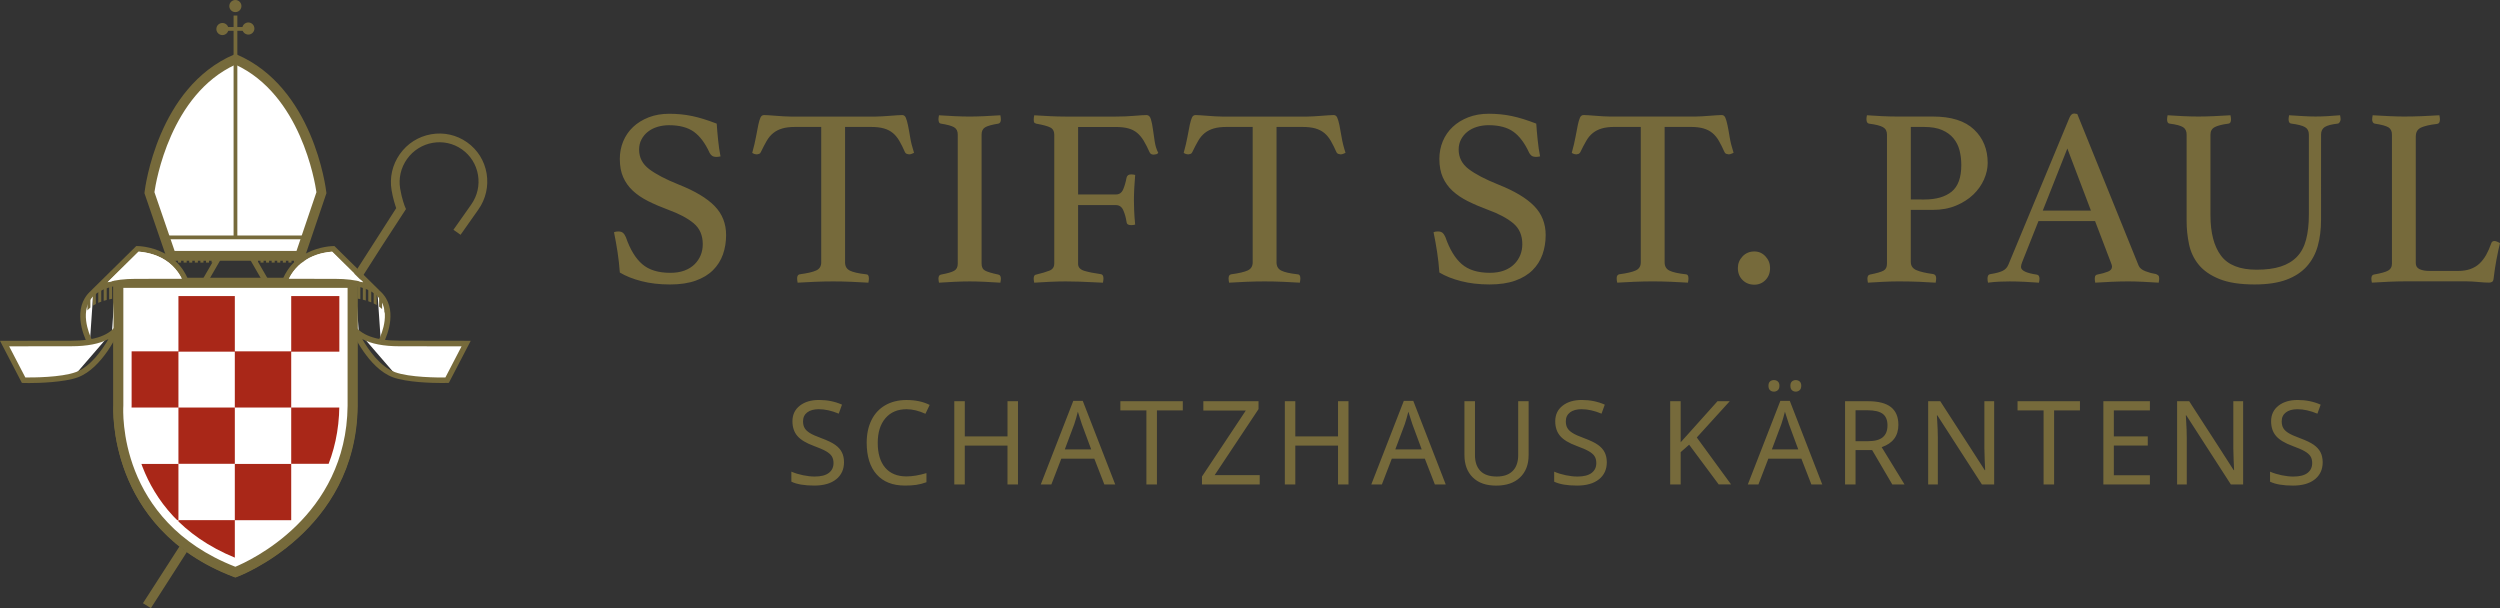<svg xmlns="http://www.w3.org/2000/svg" xmlns:xlink="http://www.w3.org/1999/xlink" width="256.523" height="62.4" viewBox="0 0 256.523 62.4"><rect x="0" y="0" width="256.523" height="62.4" fill="#333333" stroke="none"/><path fill="#fff" d="M36.463 28.978s-3.363 6.204 4.643 6.195l6.846.009-1.954 3.759s-3.66.154-5.468-.566l-3.717-4.299"/><path fill="#766A3B" d="M47.361 35.538l-6.373-.008h-.018c-1.604 0-2.875-.248-3.801-.739.655 1.134 1.844 2.829 3.339 3.389 1.513.563 4.542.563 5.193.552l1.66-3.194zm-7.05 3.174c-2.529-.941-4.154-4.612-4.224-4.77l.009-.004c-.103-.123-.195-.253-.277-.392-1.157-1.942.217-4.524.274-4.635l.503.272c-.014.022-1.279 2.409-.285 4.07.674 1.132 2.241 1.702 4.66 1.702h.018l7.313.012-2.247 4.319-.166.006-.541.009c-.974.003-3.631-.064-5.037-.589"/><path fill="#fff" d="M39.079 35.095s3.364-6.205-4.644-6.196l-5.197-.009s.498-1.701 2.387-2.679c1.294-.669 2.581-.676 2.581-.676l4.524 4.461"/><path fill="#766A3B" d="M31.755 26.465c-1.233.639-1.841 1.615-2.095 2.141l4.773.008c1.092 0 2.051.115 2.836.347l-3.178-3.133c-.329.018-1.337.121-2.336.637m7.073 8.493c.014-.023 1.281-2.401.285-4.069-.674-1.132-2.241-1.704-4.661-1.704h-.017l-5.58-.01.107-.364c.021-.074.557-1.83 2.529-2.853 1.34-.692 2.654-.708 2.71-.708h.118l4.609 4.544-.004.006c.273.232.502.497.68.797 1.16 1.942-.215 4.524-.273 4.634l-.503-.273zm-11.09-13.374l-3.235 1.868 3.164 5.481 4.308-.012-4.237-7.337zm-4.038 1.653l4.253-2.455 5.038 8.727-5.663.014-3.628-6.286zm-7.371 5.686l4.307.011 3.164-5.48-3.234-1.867-4.237 7.336zm4.645.598l-5.663-.013 5.038-8.727 4.253 2.455-3.628 6.285zm-1.923 27.013l-3.635 5.665-.545-.339 3.667-5.697m17.077-26.65l5.218-8.145c-.106-.292-.347-.997-.494-1.889-.213-1.264.08-2.537.822-3.588 1.532-2.168 4.53-2.694 6.682-1.174 1.044.735 1.733 1.839 1.944 3.102.211 1.264-.081 2.537-.823 3.588l-1.733 2.46-.476-.334 1.735-2.462c.652-.924.908-2.044.723-3.155-.186-1.11-.792-2.077-1.706-2.724-1.89-1.335-4.522-.871-5.87 1.035-.652.924-.91 2.045-.725 3.154.184 1.094.501 1.892.516 1.909l.059.141-2.479 3.809-3 4.698"/><path fill="#766A3B" d="M15.481 62.4l-.813-.506 3.75-5.828.265.17-3.577 5.561.277.173 3.547-5.533.266.17-3.715 5.793zm20.658-32.375l-.267-.17 2.998-4.695 2.432-3.738-.026-.063c-.016-.015-.34-.84-.522-1.941-.192-1.148.073-2.311.749-3.271 1.398-1.977 4.129-2.456 6.086-1.073.948.671 1.577 1.674 1.771 2.825.191 1.15-.073 2.313-.75 3.271l-1.643 2.331.217.153 1.644-2.331c.717-1.015.999-2.247.795-3.469-.203-1.223-.87-2.286-1.879-2.997-1.007-.711-2.229-.985-3.453-.771-1.222.216-2.288.893-3.004 1.906-.718 1.017-1 2.248-.795 3.468.149.895.391 1.599.485 1.859l.027.074-.042.065-5.214 8.142-.266-.17 5.172-8.074c-.111-.314-.334-.996-.475-1.842-.22-1.304.082-2.617.848-3.702.765-1.083 1.902-1.806 3.207-2.035 1.309-.229 2.613.063 3.688.823 1.078.76 1.791 1.896 2.009 3.203.217 1.305-.084 2.619-.849 3.702l-1.824 2.588-.731-.516 1.824-2.589c.627-.89.875-1.969.695-3.038-.18-1.066-.763-1.998-1.643-2.62-1.818-1.285-4.35-.837-5.646.998-.629.892-.876 1.97-.696 3.037.168 1.006.461 1.779.498 1.861l.098.228-.047.07-2.477 3.807-2.994 4.694z"/><defs><path id="a" d="M12.153 29.032v12.606s-.789 12.191 11.998 17.055c0 0 11.896-4.325 12.018-17.055v-12.606h-24.016z"/></defs><clipPath id="b"><use xlink:href="#a" overflow="visible"/></clipPath><path clip-path="url(#b)" fill="#A92718" d="M31.711 56.065h5.9v5.899h-5.9v-5.899zm-.02 0h5.899v5.899h-5.899v-5.899z"/><path fill="#766A3B" d="M24.147 59.264l-.2-.076c-12.991-4.943-12.335-17.454-12.327-17.58l-.001-13.109h25.083v13.146c-.121 12.945-12.232 17.501-12.354 17.545l-.201.074zm-11.38-29.619v12c-.031.513-.587 11.706 11.382 16.391 1.508-.628 11.301-5.142 11.408-16.396v-11.995h-22.79z"/><path fill="#fff" d="M24.194 6.064c-7.645 3.297-8.861 13.703-8.861 13.703l2.226 6.483h13.226l2.197-6.483s-1.219-10.406-8.862-13.703"/><path fill="#766A3B" d="M17.917 25.75h12.507l2.044-6.031c-.155-1.089-1.639-10.018-8.311-13.088-6.671 3.069-8.153 11.995-8.311 13.086l2.071 6.033zm13.228 1.004h-13.946l-2.379-6.932.014-.114c.052-.436 1.341-10.731 9.161-14.105l.162.376.161-.376c7.821 3.374 9.11 13.67 9.163 14.105l.014.113-2.35 6.933zm-6.994-25.511c.344 0 .622-.278.622-.621 0-.344-.278-.622-.622-.622-.343 0-.622.278-.622.622 0 .343.279.621.622.621m1.33 2.305c.343 0 .623-.277.623-.62 0-.344-.279-.622-.623-.622s-.622.278-.622.622c0 .342.278.62.622.62m-2.66.052c.344 0 .623-.278.623-.621 0-.344-.279-.622-.623-.622-.343 0-.621.278-.621.622 0 .342.278.621.621.621"/><path fill="#766A3B" d="M23.285 2.774h1.733v.386h-1.733v-.386zm.683-1.18h.386v22.836h-.386v-22.836zm-6.872 22.571h14.156v.387h-14.156v-.387z"/><path fill="#fff" d="M11.838 28.978s3.363 6.204-4.644 6.195l-6.844.009 1.954 3.759s3.66.154 5.468-.566l3.716-4.299"/><path fill="#766A3B" d="M2.599 38.73c.651.01 3.681.011 5.192-.553 1.496-.559 2.685-2.253 3.34-3.387-.926.49-2.196.738-3.801.738h-.017l-6.374.008 1.66 3.194zm.355.575l-.541-.009-.166-.006-2.247-4.321 7.313-.01h.018c2.418 0 3.986-.572 4.66-1.702.994-1.663-.271-4.05-.285-4.072l.502-.271c.06.109 1.434 2.691.275 4.635-.082.138-.175.269-.277.392l.009.004c-.068.155-1.692 3.826-4.224 4.771-1.407.52-4.063.589-5.037.589"/><path fill="#fff" d="M9.223 35.095s-3.364-6.205 4.643-6.196l5.198-.009s-.498-1.701-2.388-2.679c-1.293-.669-2.58-.676-2.58-.676l-4.524 4.461"/><path fill="#766A3B" d="M14.208 25.825l-3.176 3.134c.784-.23 1.744-.347 2.834-.346l4.774-.009c-.253-.525-.86-1.501-2.095-2.141-.997-.514-2.003-.617-2.337-.638m-5.236 9.404c-.06-.108-1.433-2.69-.274-4.633.178-.301.404-.564.68-.798l-.006-.007 4.608-4.544.118.001c.055 0 1.37.016 2.71.708 1.974 1.022 2.508 2.777 2.53 2.853l.106.364-5.577.011h-.017c-2.42 0-3.989.571-4.663 1.703-.994 1.668.274 4.047.287 4.069l-.502.273z"/><path fill="#fff" d="M12.155 29.031v12.607s-.789 12.189 11.998 17.054c0 0 11.897-4.326 12.017-17.054v-12.607h-24.015z"/><path fill="#766A3B" d="M12.656 29.535v12.105c-.031.513-.597 11.803 11.493 16.515 1.432-.591 11.41-5.12 11.517-16.52v-12.1h-23.01zm11.492 29.694l-.175-.066c-6.779-2.578-9.77-7.209-11.084-10.64-1.426-3.716-1.246-6.787-1.236-6.916l-.002-13.077h25.02v13.11c-.122 12.932-12.225 17.48-12.347 17.524l-.176.065z"/><defs><path id="c" d="M13.505 30.381v11.259c-.028.491-.532 11.05 10.642 15.6 2.259-.973 10.576-5.26 10.673-15.612v-11.247h-21.315z"/></defs><clipPath id="d"><use xlink:href="#c" overflow="visible"/></clipPath><path clip-path="url(#d)" fill="#fff" d="M10.663 25.362h29.215v35.61h-29.215v-35.61z"/><defs><path id="e" d="M13.505 30.381v11.259c-.028.491-.532 11.05 10.642 15.6 2.259-.973 10.576-5.26 10.673-15.612v-11.247h-21.315z"/></defs><clipPath id="f"><use xlink:href="#e" overflow="visible"/></clipPath><path clip-path="url(#f)" fill="#A92718" d="M18.309 30.313h5.786v5.771h-5.786v-5.771zm11.572 0h5.787v5.771h-5.787v-5.771zm-17.359 5.735h5.787v5.771h-5.787v-5.771zm5.787 5.769h5.786v5.771h-5.786v-5.771zm5.785-5.769h5.787v5.771h-5.787v-5.771zm5.787 5.769h5.787v5.771h-5.787v-5.771zm-17.359 5.788h5.787v5.771h-5.787v-5.771zm5.787 5.769h5.786v5.771h-5.786v-5.771zm5.785-5.769h5.787v5.771h-5.787v-5.771zm5.787 5.769h5.787v5.771h-5.787v-5.771z"/><path fill="#fff" d="M14.232 25.825l-3.178 3.133c.786-.229 1.746-.346 2.836-.345l4.774-.008c-.254-.526-.861-1.502-2.095-2.142-.998-.515-2.005-.617-2.337-.638"/><defs><path id="g" d="M18.761 27.883h2.788l.809-1.468-4.801-.163c0-.001.985 1.264 1.204 1.631"/></defs><clipPath id="h"><use xlink:href="#g" overflow="visible"/></clipPath><path clip-path="url(#h)" fill="#766A3B" d="M19.989 23.347h.314v3.597h-.314v-3.597zm-1.149 0h.315v3.597h-.315v-3.597zm-1.146.001h.314v3.596h-.314v-3.596zm2.869-.001h.314v3.597h-.314v-3.597zm.573 0h.315v3.597h-.315v-3.597zm.573 0h.314v3.597h-.314v-3.597zm-2.294 0h.314v3.597h-.314v-3.597zm-1.147.001h.314v3.596h-.314v-3.596z"/><path fill="#fff" d="M31.732 26.465c-1.233.639-1.842 1.615-2.096 2.142l4.774.007c1.09 0 2.05.115 2.835.347l-3.178-3.133c-.329.018-1.337.121-2.335.637"/><defs><path id="i" d="M25.945 26.415l.807 1.468h2.788c.222-.366 1.205-1.631 1.205-1.631l-4.8.163z"/></defs><clipPath id="j"><use xlink:href="#i" overflow="visible"/></clipPath><path clip-path="url(#j)" fill="#766A3B" d="M27.874 23.347h.313v3.597h-.313v-3.597zm1.147 0h.314v3.597h-.314v-3.597zm1.147.001h.314v3.596h-.314v-3.596zm-2.869-.001h.314v3.597h-.314v-3.597zm-.572 0h.314v3.597h-.314v-3.597zm-.575 0h.314v3.597h-.314v-3.597zm2.296 0h.313v3.597h-.313v-3.597zm1.148.001h.314v3.596h-.314v-3.596z"/><defs><path id="k" d="M9.694 29.845c-1.853 1.466-1.121 3.524-1.121 3.524s-.484-1.523 1.691-2.369c1.164-.449 2.139-.427 2.139-.427l-.036-1.495c0 .001-1.735.024-2.673.767"/></defs><clipPath id="l"><use xlink:href="#k" overflow="visible"/></clipPath><path clip-path="url(#l)" fill="#766A3B" d="M9.526 29.165h.307v3.491h-.307v-3.491zm-1.113 0h.306v3.491h-.306v-3.491zm-1.115 0h.306v3.491h-.306v-3.491zm2.786 0h.307v3.491h-.307v-3.491zm.557 0h.307v3.491h-.307v-3.491zm.558 0h.306v3.491h-.306v-3.491zm-2.23 0h.307v3.491h-.307v-3.491zm-1.113 0h.306v3.491h-.306v-3.491z"/><defs><path id="m" d="M35.898 30.574s.975-.022 2.138.427c2.176.846 1.69 2.369 1.69 2.369s.731-2.06-1.121-3.524c-.938-.743-2.672-.767-2.672-.767l-.035 1.495z"/></defs><clipPath id="n"><use xlink:href="#m" overflow="visible"/></clipPath><path clip-path="url(#n)" fill="#766A3B" d="M38.343 29.165h.308v3.491h-.308v-3.491zm1.115 0h.306v3.491h-.306v-3.491zm1.114 0h.306v3.491h-.306v-3.491zm-2.785 0h.306v3.491h-.306v-3.491zm-.558 0h.307v3.491h-.307v-3.491zm-.558 0h.306v3.491h-.306v-3.491zm2.229 0h.307v3.491h-.307v-3.491zm1.114 0h.307v3.491h-.307v-3.491z"/><path fill="#766A3B" d="M247.885 13.987c0-.434.18-.731.533-.896.356-.165.907-.291 1.653-.378.19-.019.286-.173.286-.468 0-.104-.019-.243-.053-.418-.521.035-1.109.065-1.771.092-.659.025-1.284.039-1.873.039-.399 0-.885-.014-1.458-.039-.572-.025-1.154-.057-1.744-.092-.035.175-.052.322-.052.442 0 .104.021.195.065.272.044.078.107.127.194.144.693.104 1.162.231 1.405.378.243.147.364.396.364.741v13.272c0 .313-.13.543-.392.689-.26.148-.746.282-1.457.404-.174.035-.261.173-.261.416 0 .104.017.242.052.416.558-.035 1.139-.065 1.744-.092.607-.025 1.11-.039 1.51-.039h6.508c.327 0 .716.021 1.156.064.443.043.813.065 1.106.065.121 0 .226-.026.313-.078.086-.052.14-.173.156-.364.086-.729.188-1.384.299-1.965.113-.581.23-1.132.353-1.652l-.299-.144c-.097-.043-.188-.065-.273-.065-.156 0-.26.07-.313.209-.155.451-.334.854-.532 1.211-.2.354-.431.654-.69.897s-.571.429-.937.56c-.364.131-.798.194-1.302.194h-2.838c-.449 0-.807-.06-1.065-.183-.261-.12-.392-.328-.392-.625v-13.01h.005zm-9.723-.183c0-.347.126-.603.377-.767.252-.166.699-.282 1.341-.354.086-.017.156-.072.208-.169.053-.095.078-.187.078-.272 0-.104-.018-.242-.052-.416-.416.035-.837.064-1.262.091-.428.026-.848.04-1.265.04-.347 0-.759-.014-1.234-.04-.479-.025-.969-.056-1.472-.091-.033.174-.052.313-.052.416 0 .276.095.426.286.441.677.087 1.145.209 1.405.365s.391.408.391.754v8.198c0 1.007-.096 1.87-.287 2.59-.189.721-.503 1.307-.936 1.757-.436.451-.989.785-1.666 1.002-.678.219-1.501.325-2.475.325-1.717 0-2.936-.479-3.654-1.443-.722-.964-1.08-2.348-1.08-4.151v-8.276c0-.347.143-.599.429-.754.287-.156.759-.278 1.419-.365.173-.017.26-.165.26-.44 0-.104-.018-.243-.052-.418-.521.035-1.085.065-1.692.092-.605.025-1.136.039-1.587.039-.504 0-1.026-.014-1.573-.039-.548-.025-1.08-.057-1.602-.092-.036.175-.053.313-.053.418 0 .275.087.425.261.44.676.087 1.136.209 1.379.365.243.155.364.407.364.754v8.849c0 .816.083 1.619.248 2.408.164.789.494 1.487.989 2.096.493.606 1.2 1.098 2.121 1.471.919.373 2.125.56 3.615.56 1.304 0 2.388-.159 3.253-.481.868-.32 1.566-.775 2.098-1.365.527-.59.906-1.288 1.132-2.096.225-.808.338-1.705.338-2.693l.002-8.749zm-28.555 7.808l2.522-6.375 2.421 6.375h-4.943zm7.001 5.361c.067.157.104.287.104.391 0 .227-.139.396-.417.508-.275.113-.642.214-1.093.301-.052 0-.108.029-.169.091-.062.062-.091.169-.091.325 0 .104.017.242.052.416.503-.035 1.067-.065 1.692-.092.624-.025 1.179-.039 1.665-.039.469 0 .972.014 1.51.039.537.025 1.084.057 1.64.092.034-.174.052-.313.052-.416 0-.156-.029-.266-.092-.325-.061-.062-.143-.106-.247-.144-.347-.053-.703-.147-1.065-.286-.364-.14-.6-.329-.703-.572l-6.298-15.563-.313-.053c-.208 0-.373.148-.495.443l-6.271 15.095c-.121.277-.316.481-.585.611-.271.13-.673.239-1.21.325-.142.018-.231.068-.274.156-.043.086-.063.19-.063.313 0 .139.017.277.052.416.397-.053.781-.088 1.145-.104.365-.018.722-.025 1.067-.025.503 0 1.015.013 1.536.039.52.024 1.015.056 1.481.091.035-.173.054-.312.054-.416s-.022-.195-.065-.272c-.043-.078-.126-.127-.247-.144-1.058-.157-1.587-.417-1.587-.781 0-.139.043-.313.13-.521l1.665-4.19h5.804l1.636 4.291zm-20.54-6.504v-7.442h1.38c.728 0 1.335.104 1.821.313.484.208.876.49 1.172.846.294.355.503.768.624 1.236.121.468.182.972.182 1.509 0 1.285-.329 2.196-.989 2.733-.658.537-1.596.807-2.81.807l-1.38-.002zm2.264 1.067c.885 0 1.68-.147 2.382-.442.703-.295 1.292-.673 1.771-1.133.477-.459.841-.978 1.093-1.548.251-.573.377-1.137.377-1.692 0-1.403-.468-2.55-1.405-3.435-.937-.887-2.343-1.328-4.217-1.328h-3.669c-.485 0-1.002-.014-1.549-.039-.546-.025-1.063-.057-1.548-.092-.035.141-.052.271-.052.392 0 .278.086.435.26.468.692.087 1.175.209 1.442.365.271.156.404.408.404.754v13.248c0 .348-.117.585-.351.715-.235.13-.699.266-1.395.404-.174.035-.26.173-.26.416 0 .104.017.242.052.416.503-.035 1.041-.065 1.614-.092.572-.025 1.084-.039 1.535-.039.746 0 1.438.014 2.082.039.642.025 1.214.057 1.718.092.034-.174.052-.32.052-.442 0-.26-.104-.405-.312-.442-.766-.104-1.337-.237-1.718-.402-.384-.165-.573-.446-.573-.846v-5.336h2.267v-.001zm-19.531 7.195c.32.32.726.481 1.211.481.45 0 .833-.161 1.146-.481s.468-.732.468-1.236c0-.45-.155-.846-.468-1.185s-.694-.508-1.146-.508c-.485 0-.891.169-1.211.508s-.48.733-.48 1.185c-.002.504.158.916.48 1.236m-5.315-15.707c.521 0 .959.053 1.313.156.355.104.659.26.911.469.251.207.474.479.663.807.191.33.382.713.573 1.146.034.088.095.147.182.183l.234.053c.104 0 .195-.018.273-.053l.246-.104c-.189-.589-.324-1.127-.402-1.613-.078-.484-.152-.894-.223-1.223-.067-.33-.143-.586-.221-.768-.078-.184-.204-.273-.377-.273l-.534.025-.716.052-.78.053c-.261.019-.495.026-.702.026h-8.692c-.227 0-.468-.01-.729-.026l-.768-.053-.716-.052-.521-.025c-.174 0-.3.086-.378.26s-.151.42-.221.741c-.069.322-.148.726-.234 1.211-.087.486-.217 1.041-.391 1.665.139.104.304.156.495.156l.221-.053s.134-.095.169-.183c.209-.433.408-.813.601-1.146.189-.328.415-.6.677-.807.26-.209.566-.363.924-.469.354-.104.793-.156 1.313-.156h2.682v13.897c0 .399-.173.677-.521.833-.347.156-.911.287-1.69.391-.174.034-.262.174-.262.416 0 .122.019.27.054.442.555-.035 1.147-.065 1.782-.091.634-.026 1.254-.039 1.86-.039.624 0 1.244.013 1.86.039.616.024 1.202.056 1.757.091.035-.173.052-.32.052-.442 0-.275-.095-.416-.286-.416-.779-.087-1.336-.213-1.666-.378-.329-.164-.493-.446-.493-.846v-13.896h2.681zm-15.708 1.34c-.062-.599-.109-1.156-.144-1.679-.937-.364-1.778-.624-2.524-.78s-1.527-.233-2.342-.233c-.781 0-1.484.122-2.108.364-.625.242-1.158.572-1.601.988s-.781.906-1.016 1.471c-.233.563-.351 1.168-.351 1.81 0 .729.117 1.358.351 1.887.234.529.568.993 1.002 1.394.435.397.954.751 1.563 1.054.606.304 1.283.595 2.03.872 1.145.416 2.024.885 2.641 1.404.616.521.924 1.231.924 2.135 0 .4-.069.773-.208 1.119-.139.348-.347.66-.625.938-.276.277-.624.494-1.041.65-.416.156-.901.234-1.457.234-1.231 0-2.19-.295-2.876-.886-.685-.59-1.245-1.51-1.679-2.759-.087-.209-.187-.359-.299-.456-.113-.095-.273-.144-.481-.144-.174 0-.322.025-.442.078.139.678.261 1.354.364 2.029.104.678.183 1.381.234 2.108.606.364 1.349.659 2.225.885s1.853.339 2.929.339c1.022 0 1.899-.131 2.629-.391.728-.26 1.321-.62 1.781-1.08.46-.459.799-.997 1.016-1.613.217-.615.326-1.279.326-1.99 0-1.181-.396-2.174-1.186-2.979-.789-.808-2.017-1.54-3.682-2.2-1.336-.537-2.348-1.066-3.032-1.587-.686-.521-1.028-1.188-1.028-2.004 0-.382.082-.729.247-1.041s.387-.577.664-.794.603-.381.977-.495c.373-.111.767-.168 1.184-.168 1.075 0 1.926.226 2.55.676.625.451 1.163 1.172 1.614 2.16.052.104.13.2.234.287.104.086.269.13.495.13.086 0 .216-.018.39-.053-.105-.522-.188-1.079-.248-1.68m-24.112-1.34c.521 0 .958.053 1.314.156.354.104.659.26.911.469.251.207.472.479.663.807.19.33.382.713.572 1.146.035.088.096.147.183.183l.233.053c.104 0 .196-.018.274-.053l.247-.104c-.191-.589-.325-1.127-.403-1.613-.079-.484-.153-.894-.222-1.223-.069-.33-.144-.586-.222-.768-.077-.184-.203-.273-.377-.273l-.533.025-.717.052-.779.053c-.262.019-.495.026-.703.026h-8.693c-.225 0-.468-.01-.728-.026l-.769-.053-.716-.052-.52-.025c-.175 0-.301.086-.378.26-.078.174-.152.42-.222.741-.068.321-.146.726-.233 1.211s-.218 1.041-.391 1.665c.139.104.304.156.494.156l.221-.053c.078-.033.135-.095.17-.183.209-.433.407-.813.599-1.146.19-.328.416-.6.677-.807.26-.209.568-.363.924-.469.355-.104.793-.156 1.314-.156h2.681v13.897c0 .399-.174.677-.521.833-.348.156-.911.287-1.692.391-.173.034-.26.174-.26.416 0 .122.017.27.052.442.555-.035 1.149-.065 1.783-.091.633-.026 1.253-.039 1.861-.039.623 0 1.243.013 1.86.039.615.024 1.201.056 1.756.091.035-.173.053-.32.053-.442 0-.275-.096-.416-.286-.416-.781-.087-1.336-.213-1.666-.378-.329-.164-.494-.446-.494-.846v-13.896h2.683zm-25.492 14.029c0 .348-.165.585-.494.715s-.78.266-1.354.404c-.174.017-.26.156-.26.416 0 .104.017.242.052.416.503-.035 1.049-.065 1.639-.092.591-.025 1.12-.039 1.589-.039.503 0 .983.01 1.443.025l1.211.054 1.171.053c.034-.174.053-.32.053-.442 0-.276-.104-.425-.313-.442-.642-.086-1.184-.194-1.626-.324-.443-.131-.664-.368-.664-.717v-6.037h3.878c.348 0 .6.174.755.521.156.349.27.746.338 1.197.018.14.069.229.156.274.087.043.2.063.339.063.121 0 .251-.018.391-.052-.053-.537-.087-1.015-.104-1.433-.018-.416-.025-.771-.025-1.065 0-.364.013-.794.038-1.288.026-.495.057-.934.092-1.314-.14-.033-.278-.053-.416-.053-.262 0-.417.113-.47.339-.087.47-.203.872-.351 1.211-.148.339-.395.509-.742.509h-3.878v-6.925h3.853c.521 0 .953.05 1.301.145.347.095.646.247.897.454.252.209.478.479.678.808.198.33.402.729.61 1.197.07.155.209.233.417.233l.26-.039c.088-.025.156-.072.208-.144-.173-.329-.295-.715-.363-1.158-.07-.44-.13-.862-.183-1.262-.052-.397-.122-.742-.208-1.027-.087-.286-.234-.43-.442-.43-.227 0-.643.024-1.249.077-.608.053-1.249.078-1.926.078h-5.153c-.486 0-.998-.014-1.536-.039s-1.093-.057-1.665-.092c-.035.174-.052.313-.052.418 0 .139.013.236.039.299.025.061.099.107.221.143.694.122 1.175.253 1.444.393.269.139.403.382.403.728v13.244h-.002zm-7.456-13.249c0-.347.121-.594.364-.741.243-.146.694-.273 1.354-.378.174-.034.261-.182.261-.44 0-.104-.018-.243-.052-.418-.538.035-1.089.065-1.653.092-.564.025-1.063.039-1.496.039-.452 0-.959-.014-1.522-.039-.564-.025-1.106-.057-1.627-.092-.034.175-.053.313-.053.418 0 .104.019.199.053.285.034.088.104.14.209.155.658.104 1.109.231 1.353.378.243.147.364.396.364.741v13.248c0 .347-.121.59-.364.728-.243.141-.694.271-1.353.393-.175.035-.262.173-.262.416 0 .104.019.242.053.416.504-.035 1.036-.065 1.601-.092.563-.025 1.08-.039 1.549-.039.485 0 .997.014 1.535.039s1.076.057 1.614.092c.034-.174.052-.313.052-.416 0-.243-.087-.381-.261-.416-.659-.139-1.11-.274-1.354-.404s-.364-.368-.364-.715v-13.25zm-11.325-.78c.52 0 .958.053 1.313.156s.659.26.911.469c.251.207.472.479.664.807.19.33.381.713.572 1.146.035.088.095.147.182.183l.235.053c.104 0 .194-.018.272-.053l.247-.104c-.19-.589-.325-1.127-.402-1.613-.078-.484-.152-.894-.223-1.223-.068-.33-.143-.586-.221-.768-.078-.184-.204-.273-.377-.273l-.534.025-.715.052-.781.053c-.26.019-.495.026-.703.026h-8.691c-.227 0-.47-.01-.729-.026l-.768-.053-.716-.052-.521-.025c-.174 0-.299.086-.377.26s-.153.42-.222.741c-.069.322-.147.726-.234 1.211-.087.486-.217 1.041-.39 1.665.138.104.303.156.494.156l.221-.053c.079-.033.135-.095.17-.183.208-.433.407-.813.598-1.146.191-.328.417-.6.678-.807.26-.209.567-.363.924-.469.354-.104.794-.156 1.313-.156h2.682v13.897c0 .399-.175.677-.521.833s-.911.287-1.69.391c-.175.034-.262.174-.262.416 0 .122.018.27.052.442.556-.035 1.149-.065 1.783-.091.633-.026 1.253-.039 1.861-.039.625 0 1.245.013 1.861.039.614.024 1.2.056 1.756.091.035-.173.052-.32.052-.442 0-.275-.095-.416-.286-.416-.781-.087-1.336-.213-1.665-.378-.33-.164-.495-.446-.495-.846v-13.896h2.682zm-15.709 1.34c-.062-.599-.109-1.156-.144-1.679-.937-.364-1.778-.624-2.524-.78s-1.527-.233-2.343-.233c-.78 0-1.482.122-2.107.364s-1.158.572-1.602.988c-.441.416-.779.906-1.015 1.471-.234.563-.351 1.168-.351 1.81 0 .729.116 1.358.351 1.887.235.529.569.993 1.002 1.394.434.397.954.751 1.563 1.054.606.304 1.283.595 2.029.872 1.146.416 2.025.885 2.643 1.404.614.521.923 1.231.923 2.135 0 .4-.069.773-.208 1.119-.139.348-.347.66-.624.938-.278.277-.625.494-1.041.65-.417.156-.903.234-1.458.234-1.232 0-2.19-.295-2.876-.886-.686-.59-1.245-1.51-1.678-2.759-.087-.209-.188-.359-.301-.456-.112-.095-.272-.144-.48-.144-.174 0-.321.025-.442.078.139.678.26 1.354.364 2.029.104.678.182 1.381.234 2.108.606.364 1.349.659 2.225.885s1.852.339 2.928.339c1.024 0 1.9-.131 2.629-.391.729-.26 1.323-.62 1.782-1.08.46-.459.798-.997 1.017-1.613.216-.615.324-1.279.324-1.99 0-1.181-.395-2.174-1.184-2.979-.79-.808-2.018-1.54-3.683-2.2-1.337-.537-2.348-1.066-3.032-1.587-.687-.521-1.028-1.188-1.028-2.004 0-.382.082-.729.247-1.041s.386-.577.664-.794c.277-.217.603-.381.976-.495.373-.111.769-.168 1.185-.168 1.076 0 1.926.226 2.551.676.624.451 1.162 1.172 1.613 2.16.052.104.13.2.233.287.104.086.27.13.495.13.086 0 .217-.018.391-.053-.106-.522-.188-1.079-.248-1.68m164.419 32.033c-.148-.285-.378-.54-.69-.76-.312-.221-.784-.447-1.42-.682-.529-.193-.918-.367-1.166-.521-.247-.151-.426-.319-.537-.505-.109-.186-.166-.418-.166-.699 0-.393.144-.697.431-.917.285-.218.682-.327 1.188-.327.632 0 1.313.152 2.045.457l.333-.925c-.717-.317-1.502-.479-2.354-.479-.818 0-1.479.197-1.979.591s-.751.924-.751 1.59c0 .619.17 1.125.51 1.517.339.393.902.731 1.693 1.021.558.203.974.384 1.248.544.274.159.471.331.587.514.117.184.177.417.177.701 0 .43-.162.766-.484 1.012-.324.244-.806.367-1.444.367-.374 0-.775-.045-1.207-.134-.43-.09-.827-.212-1.188-.368v1.028c.554.269 1.336.401 2.35.401.959 0 1.707-.213 2.244-.642.538-.429.807-1.017.807-1.759-.007-.397-.08-.739-.227-1.025m-7.938-5.232h-1.006v4.82c0 .258.012.674.035 1.248l.046 1.002h-.046l-1.491-2.32-2.805-4.336-.264-.414h-1.243v8.543h.992v-4.773c0-.521-.022-1.138-.069-1.847l-.029-.474h.048l4.574 7.094h1.258v-8.543zm-9.566 7.597h-3.699v-3.051h3.482v-.936h-3.482v-2.665h3.699v-.945h-4.774v8.543h4.774v-.946zm-9.828-6.652h2.652v-.945h-6.404v.945h2.671v7.598h1.081v-7.598zm-6.151-.945h-1.005v4.82c0 .258.013.674.035 1.248l.047 1.002h-.047l-1.49-2.32-2.805-4.336-.264-.414h-1.244v8.543h.993v-4.773c0-.521-.023-1.138-.069-1.847l-.03-.474h.047l4.576 7.094h1.256v-8.543zm-12.521 5.014l2.068 3.528h1.257l-2.345-3.826c1.144-.395 1.713-1.157 1.713-2.291 0-.811-.255-1.417-.763-1.82-.509-.402-1.293-.604-2.353-.604h-2.354v8.543h1.075v-3.529l1.702-.001zm-1.702-4.085h1.221c.726 0 1.249.124 1.572.371.324.247.484.64.484 1.178 0 .537-.159.943-.479 1.215-.318.273-.826.409-1.52.409h-1.279v-3.173zm-6.525-2.058c.109.099.238.146.387.146.151 0 .284-.049.396-.146.113-.097.17-.248.17-.455s-.057-.354-.17-.446c-.112-.093-.245-.138-.396-.138-.147 0-.276.045-.387.138-.107.092-.162.239-.162.446s.055.358.162.455m-2.25 0c.109.099.242.146.398.146.151 0 .284-.049.396-.146.112-.097.17-.248.17-.455s-.058-.354-.17-.446c-.112-.093-.245-.138-.396-.138-.156 0-.289.045-.398.138-.107.092-.162.239-.162.446s.055.358.162.455m.189 6.072l.971-2.589c.128-.386.251-.812.368-1.28l.409 1.28.958 2.589h-2.706zm5.17 3.6l-3.331-8.577h-.97l-3.338 8.577h1.088l1.017-2.646h3.391l1.027 2.646h1.116zm-12.875-4.821l3.383-3.723h-1.256l-3.045 3.4-.736.813v-4.214h-1.075v8.543h1.075v-3.313l.87-.766 3.033 4.078h1.27l-3.519-4.818zm-9.46 1.51c-.147-.285-.378-.54-.69-.76-.311-.221-.784-.447-1.42-.682-.528-.193-.918-.367-1.165-.521s-.427-.319-.537-.505-.167-.418-.167-.699c0-.393.145-.697.431-.917.285-.218.683-.327 1.188-.327.632 0 1.313.152 2.046.457l.334-.925c-.718-.317-1.503-.479-2.354-.479-.819 0-1.479.197-1.979.591s-.751.924-.751 1.59c0 .619.17 1.125.509 1.517.339.393.903.731 1.694 1.021.558.203.974.384 1.247.544.275.159.472.331.588.514.116.184.176.417.176.701 0 .43-.162.766-.484 1.012-.324.244-.806.367-1.444.367-.374 0-.775-.045-1.206-.134-.431-.09-.827-.212-1.188-.368v1.028c.554.269 1.337.401 2.35.401.958 0 1.706-.213 2.244-.642.537-.429.806-1.017.806-1.759-.006-.397-.079-.739-.228-1.025m-8.865-5.232v5.527c0 .713-.19 1.258-.569 1.637-.38.377-.923.566-1.628.566-.748 0-1.308-.191-1.68-.572-.372-.382-.558-.922-.558-1.619v-5.539h-1.081v5.506c0 .978.283 1.746.853 2.311.569.563 1.369.844 2.402.844 1.044 0 1.859-.276 2.447-.834.59-.558.884-1.322.884-2.297v-5.527h-1.07v-.003zm-12.608 4.943l.971-2.589c.129-.386.252-.812.367-1.28l.41 1.28.958 2.589h-2.706zm5.174 3.6l-3.331-8.577h-.971l-3.337 8.577h1.087l1.018-2.646h3.389l1.029 2.646h1.116zm-9.978-8.543h-1.075v3.611h-4.383v-3.611h-1.075v8.543h1.075v-3.984h4.383v3.984h1.075v-8.543zm-9.111 7.584h-4.622l4.5-6.771v-.813h-5.662v.957h4.358l-4.499 6.773v.813h5.925v-.959zm-10.545-6.639h2.653v-.945h-6.405v.945h2.671v7.598h1.081v-7.598zm-9.453 3.998l.971-2.589c.129-.386.251-.812.368-1.28l.408 1.28.959 2.589h-2.706zm5.173 3.6l-3.331-8.577h-.971l-3.337 8.577h1.087l1.018-2.646h3.389l1.029 2.646h1.116zm-9.978-8.543h-1.076v3.611h-4.382v-3.611h-1.077v8.543h1.076v-3.984h4.382v3.984h1.076l.001-8.543zm-9.495 1.291l.433-.91c-.67-.335-1.457-.503-2.361-.503-.841 0-1.573.179-2.194.536-.621.358-1.095.869-1.42 1.531s-.487 1.435-.487 2.314c0 1.402.34 2.486 1.02 3.252s1.649 1.146 2.907 1.146c.436 0 .822-.022 1.157-.072.335-.047.684-.139 1.046-.271v-.936c-.761.227-1.443.34-2.052.34-.942 0-1.669-.299-2.18-.896-.51-.6-.765-1.449-.765-2.552 0-1.067.263-1.909.789-2.524.525-.614 1.248-.924 2.168-.924.61.002 1.257.157 1.939.469m-8.581 3.941c-.147-.285-.378-.54-.689-.76-.312-.221-.785-.447-1.42-.682-.53-.193-.918-.367-1.166-.521-.247-.151-.427-.319-.537-.505-.111-.186-.167-.418-.167-.699 0-.393.144-.697.43-.917.286-.218.684-.327 1.189-.327.631 0 1.313.152 2.045.457l.334-.925c-.717-.317-1.502-.479-2.356-.479-.817 0-1.477.197-1.978.591-.5.394-.751.924-.751 1.59 0 .619.17 1.125.509 1.517.339.393.904.731 1.694 1.021.558.203.973.384 1.248.544.274.159.471.331.587.514.116.184.176.417.176.701 0 .43-.162.766-.485 1.012-.324.244-.805.367-1.443.367-.374 0-.776-.045-1.206-.134-.432-.09-.827-.212-1.19-.368v1.028c.553.269 1.337.401 2.35.401.958 0 1.706-.213 2.244-.642.537-.429.807-1.017.807-1.759-.001-.397-.077-.739-.225-1.025"/></svg>